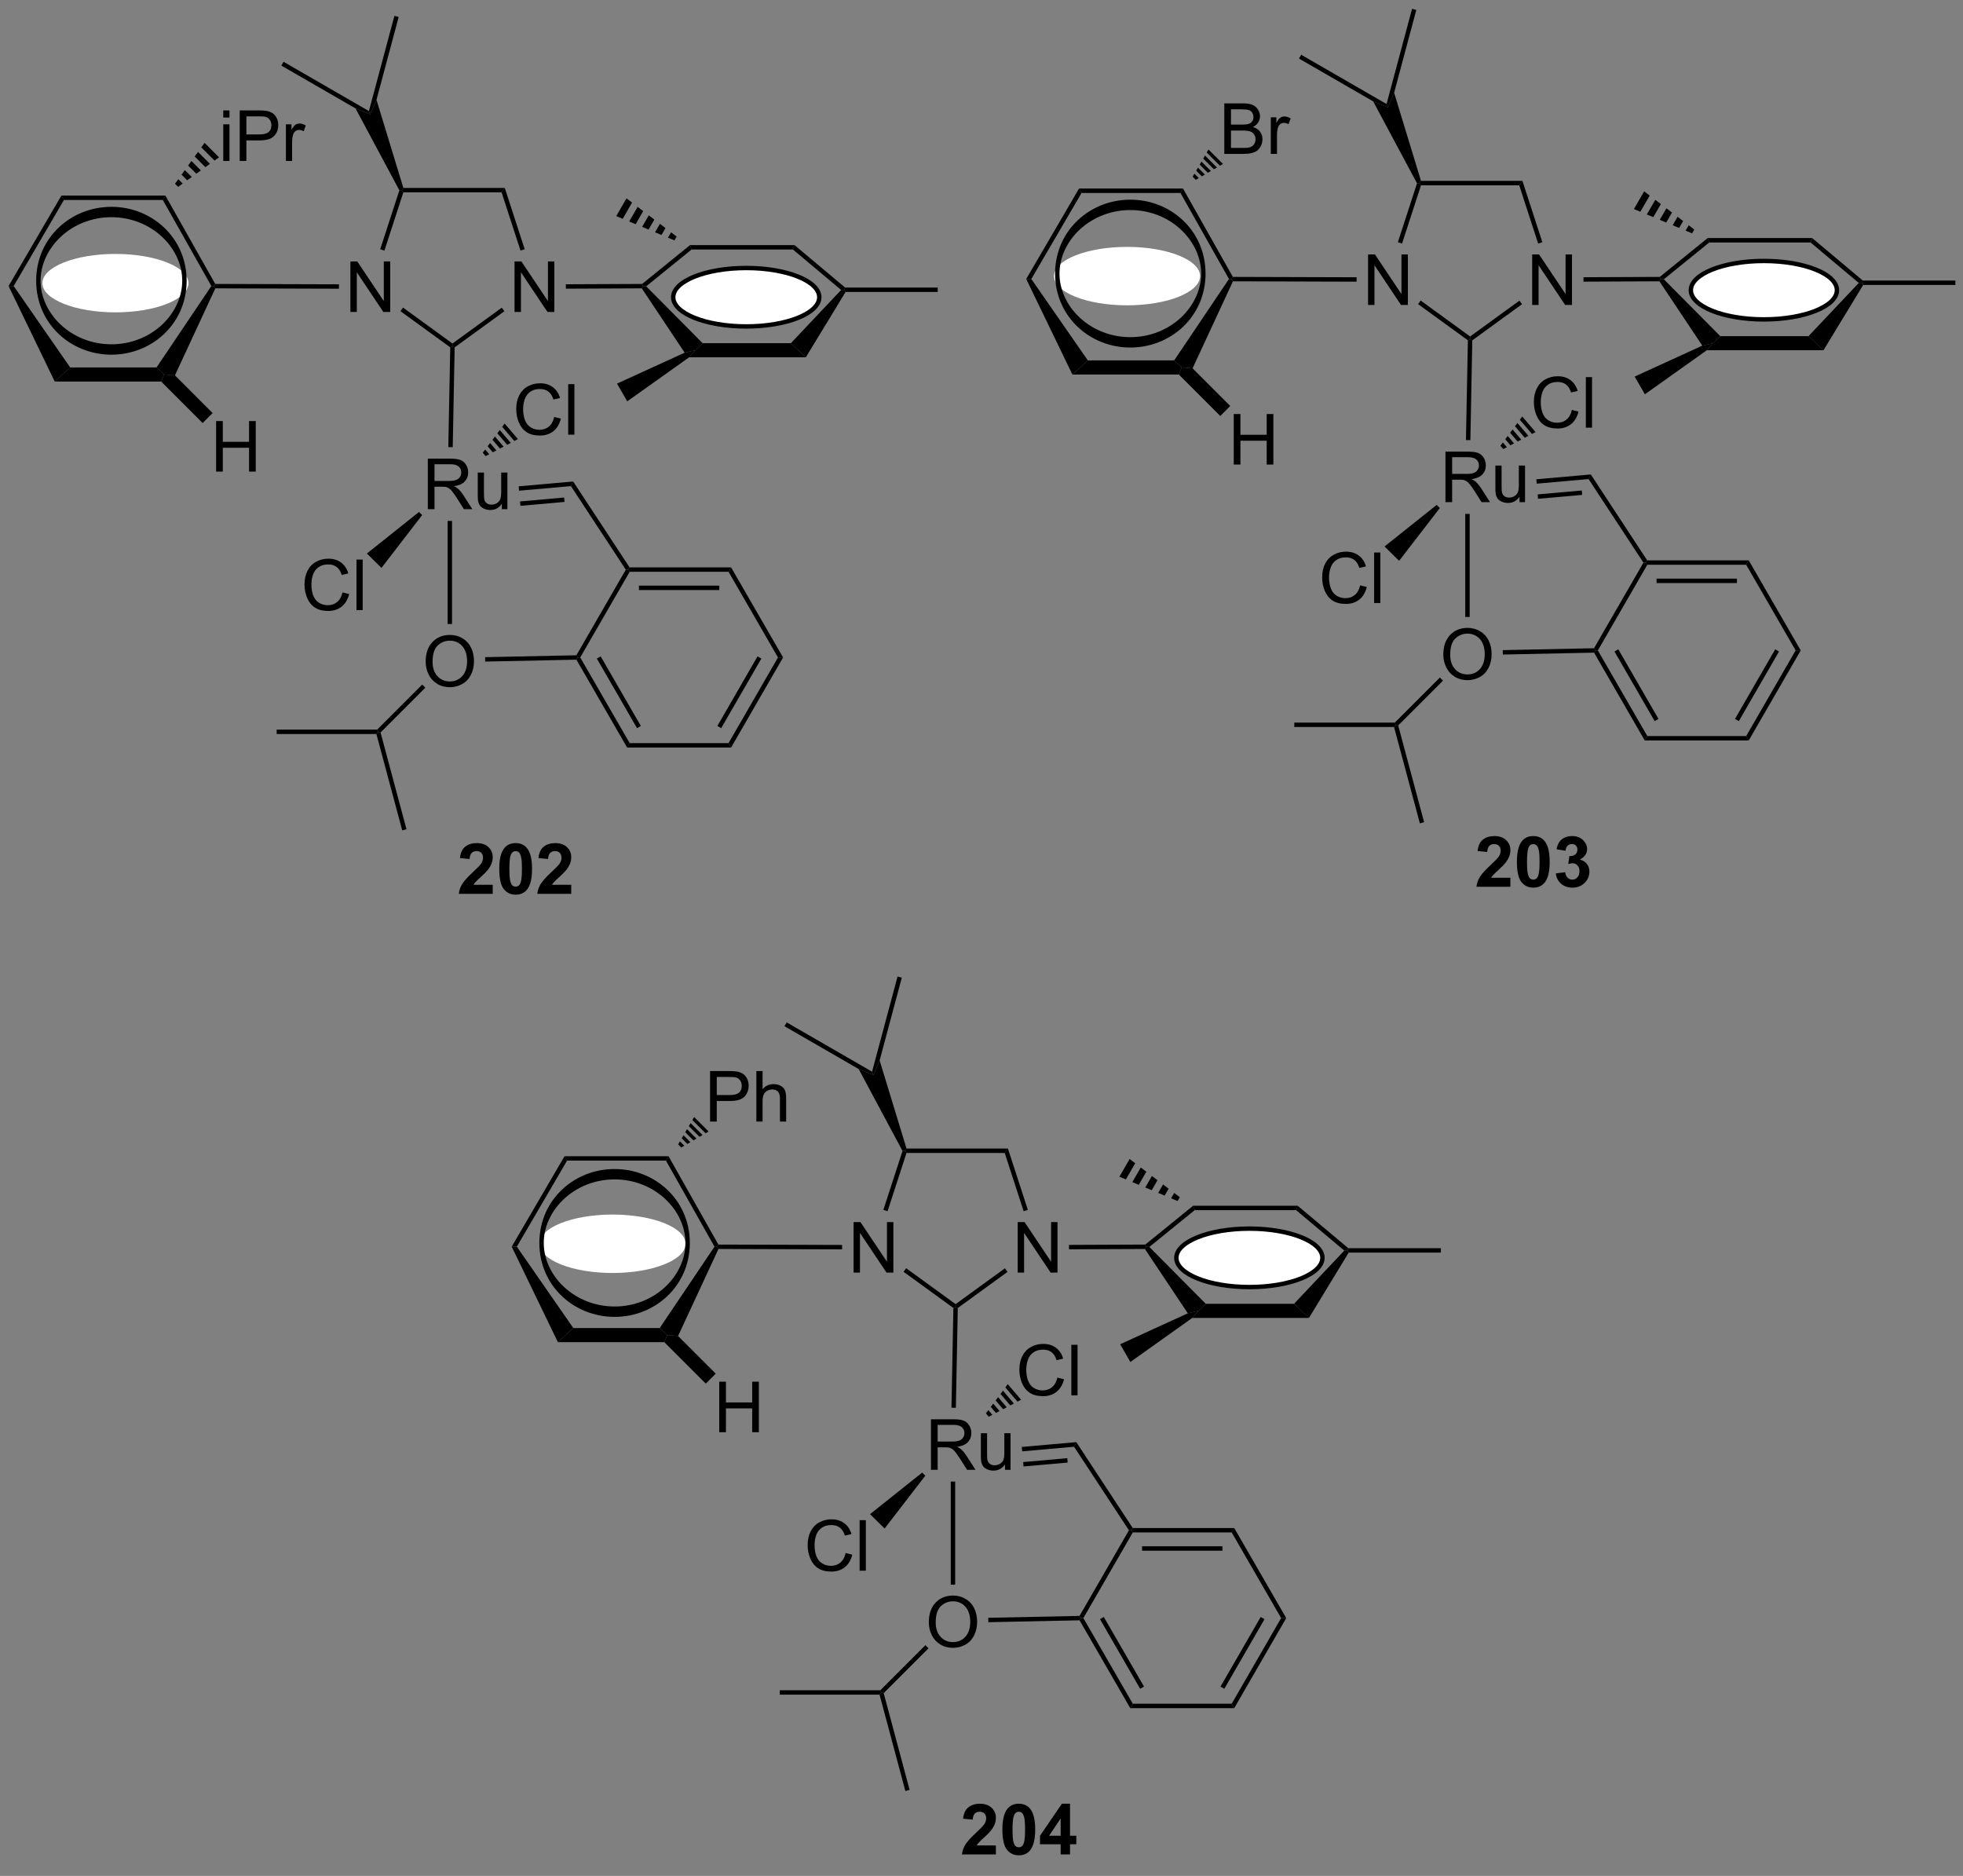<?xml version="1.0" encoding="UTF-8"?>
<!DOCTYPE svg PUBLIC '-//W3C//DTD SVG 1.0//EN'
          'http://www.w3.org/TR/2001/REC-SVG-20010904/DTD/svg10.dtd'>
<svg stroke-dasharray="none" shape-rendering="auto" xmlns="http://www.w3.org/2000/svg" font-family="'Dialog'" text-rendering="auto" width="90" fill-opacity="1" color-interpolation="auto" color-rendering="auto" preserveAspectRatio="xMidYMid meet" font-size="12px" viewBox="0 0 90 86" fill="black" xmlns:xlink="http://www.w3.org/1999/xlink" stroke="black" image-rendering="auto" stroke-miterlimit="10" stroke-linecap="square" stroke-linejoin="miter" font-style="normal" stroke-width="1" height="86" stroke-dashoffset="0" font-weight="normal" stroke-opacity="1"
><rect x="0" y="0" width="90" height="86" fill="#808080" stroke="none"/><!--Generated by the Batik Graphics2D SVG Generator--><defs id="genericDefs"
  /><g
  ><defs id="defs1"
    ><clipPath clipPathUnits="userSpaceOnUse" id="clipPath1"
      ><path d="M0.645 0.646 L229.675 0.646 L229.675 217.962 L0.645 217.962 L0.645 0.646 Z"
      /></clipPath
      ><clipPath clipPathUnits="userSpaceOnUse" id="clipPath2"
      ><path d="M0.645 0.646 L0.645 217.962 L229.675 217.962 L229.675 0.646 Z"
      /></clipPath
      ><clipPath clipPathUnits="userSpaceOnUse" id="clipPath3"
      ><path d="M-1.081 68.694 L-1.081 279.968 L221.581 279.968 L221.581 68.694 Z"
      /></clipPath
      ><clipPath clipPathUnits="userSpaceOnUse" id="clipPath4"
      ><path d="M-1.708 68.694 L-1.708 279.968 L220.898 279.968 L220.898 68.694 Z"
      /></clipPath
      ><clipPath clipPathUnits="userSpaceOnUse" id="clipPath5"
      ><path d="M-1.308 87.246 L-1.308 177.017 L221.353 177.017 L221.353 87.246 Z"
      /></clipPath
      ><clipPath clipPathUnits="userSpaceOnUse" id="clipPath6"
      ><path d="M-1.708 87.59 L-1.708 177.361 L105.789 177.361 L105.789 87.59 Z"
      /></clipPath
      ><clipPath clipPathUnits="userSpaceOnUse" id="clipPath7"
      ><path d="M-1.708 68.066 L-1.708 68.066 L-1.708 68.066 L-1.708 68.066 ZM-1.708 68.066 L-1.708 130.651 L164.283 130.651 L164.283 68.066 Z"
      /></clipPath
    ></defs
    ><g transform="scale(0.393,0.393) translate(-0.645,-0.646) matrix(1.029,0,0,1.029,1.757,-70.013)"
    ><path d="M54.783 168.974 L54.783 169.995 L50.937 169.995 Q50.999 169.417 51.312 168.899 Q51.624 168.38 52.546 167.526 Q53.288 166.833 53.455 166.589 Q53.682 166.248 53.682 165.917 Q53.682 165.55 53.484 165.352 Q53.288 165.154 52.939 165.154 Q52.596 165.154 52.393 165.362 Q52.189 165.568 52.158 166.05 L51.064 165.94 Q51.163 165.034 51.679 164.641 Q52.195 164.245 52.968 164.245 Q53.814 164.245 54.299 164.703 Q54.783 165.159 54.783 165.839 Q54.783 166.224 54.645 166.576 Q54.507 166.925 54.205 167.307 Q54.007 167.56 53.486 168.037 Q52.968 168.513 52.827 168.669 Q52.689 168.826 52.603 168.974 L54.783 168.974 ZM57.381 164.245 Q58.214 164.245 58.683 164.839 Q59.24 165.542 59.24 167.169 Q59.24 168.794 58.678 169.505 Q58.214 170.094 57.381 170.094 Q56.545 170.094 56.032 169.451 Q55.522 168.807 55.522 167.159 Q55.522 165.542 56.084 164.831 Q56.55 164.245 57.381 164.245 ZM57.381 165.154 Q57.183 165.154 57.027 165.281 Q56.87 165.409 56.785 165.737 Q56.67 166.162 56.67 167.169 Q56.67 168.177 56.772 168.555 Q56.873 168.932 57.027 169.057 Q57.183 169.182 57.381 169.182 Q57.581 169.182 57.738 169.055 Q57.894 168.927 57.98 168.599 Q58.092 168.177 58.092 167.169 Q58.092 166.162 57.99 165.787 Q57.889 165.409 57.735 165.281 Q57.581 165.154 57.381 165.154 ZM63.682 168.974 L63.682 169.995 L59.835 169.995 Q59.898 169.417 60.21 168.899 Q60.523 168.38 61.445 167.526 Q62.187 166.833 62.353 166.589 Q62.58 166.248 62.58 165.917 Q62.58 165.55 62.382 165.352 Q62.187 165.154 61.838 165.154 Q61.494 165.154 61.291 165.362 Q61.088 165.568 61.057 166.05 L59.963 165.94 Q60.062 165.034 60.577 164.641 Q61.093 164.245 61.867 164.245 Q62.713 164.245 63.197 164.703 Q63.682 165.159 63.682 165.839 Q63.682 166.224 63.544 166.576 Q63.406 166.925 63.103 167.307 Q62.906 167.56 62.385 168.037 Q61.867 168.513 61.726 168.669 Q61.588 168.826 61.502 168.974 L63.682 168.974 Z" stroke="none" clip-path="url(#clipPath3)"
    /></g
    ><g transform="scale(0.393,0.393) translate(-0.645,-0.646) matrix(1.029,0,0,1.029,1.757,-70.013)"
    ><path d="M47.423 126.389 L47.423 120.662 L49.962 120.662 Q50.727 120.662 51.126 120.816 Q51.524 120.97 51.761 121.361 Q52.001 121.751 52.001 122.225 Q52.001 122.834 51.605 123.254 Q51.212 123.67 50.386 123.782 Q50.688 123.928 50.844 124.069 Q51.175 124.374 51.472 124.829 L52.469 126.389 L51.516 126.389 L50.758 125.196 Q50.425 124.681 50.209 124.407 Q49.995 124.134 49.826 124.025 Q49.657 123.915 49.48 123.874 Q49.352 123.845 49.058 123.845 L48.18 123.845 L48.18 126.389 L47.423 126.389 ZM48.18 123.189 L49.808 123.189 Q50.329 123.189 50.62 123.082 Q50.915 122.975 51.066 122.738 Q51.219 122.501 51.219 122.225 Q51.219 121.819 50.923 121.558 Q50.628 121.295 49.993 121.295 L48.18 121.295 L48.18 123.189 ZM55.817 126.389 L55.817 125.78 Q55.333 126.483 54.499 126.483 Q54.132 126.483 53.815 126.342 Q53.497 126.202 53.341 125.988 Q53.187 125.775 53.124 125.467 Q53.083 125.259 53.083 124.811 L53.083 122.241 L53.786 122.241 L53.786 124.54 Q53.786 125.092 53.828 125.282 Q53.895 125.561 54.109 125.72 Q54.325 125.876 54.64 125.876 Q54.958 125.876 55.234 125.715 Q55.513 125.553 55.627 125.275 Q55.742 124.993 55.742 124.462 L55.742 122.241 L56.445 122.241 L56.445 126.389 L55.817 126.389 Z" stroke="none" clip-path="url(#clipPath3)"
    /></g
    ><g transform="scale(0.393,0.393) translate(-0.645,-0.646) matrix(1.029,0,0,1.029,1.757,-70.013)"
    ><path d="M37.748 135.821 L38.506 136.012 Q38.269 136.946 37.65 137.439 Q37.03 137.928 36.136 137.928 Q35.209 137.928 34.629 137.551 Q34.051 137.173 33.746 136.459 Q33.444 135.743 33.444 134.923 Q33.444 134.027 33.785 133.363 Q34.129 132.696 34.759 132.35 Q35.389 132.004 36.147 132.004 Q37.006 132.004 37.592 132.441 Q38.178 132.879 38.41 133.673 L37.663 133.847 Q37.465 133.222 37.084 132.939 Q36.707 132.652 36.131 132.652 Q35.472 132.652 35.027 132.97 Q34.584 133.285 34.405 133.819 Q34.225 134.353 34.225 134.918 Q34.225 135.65 34.439 136.194 Q34.652 136.738 35.1 137.009 Q35.551 137.277 36.074 137.277 Q36.709 137.277 37.15 136.91 Q37.592 136.543 37.748 135.821 ZM39.336 137.829 L39.336 132.103 L40.039 132.103 L40.039 137.829 L39.336 137.829 Z" stroke="none" clip-path="url(#clipPath3)"
    /></g
    ><g transform="scale(0.393,0.393) translate(-0.645,-0.646) matrix(1.029,0,0,1.029,1.757,-70.013)"
    ><path d="M46.425 126.707 L46.782 127.057 L42.168 133.044 L40.515 131.417 Z" stroke="none" clip-path="url(#clipPath3)"
    /></g
    ><g transform="scale(0.393,0.393) translate(-0.645,-0.646) matrix(1.029,0,0,1.029,1.757,-70.013)"
    ><path d="M61.752 115.936 L62.509 116.126 Q62.272 117.061 61.653 117.553 Q61.033 118.043 60.139 118.043 Q59.212 118.043 58.632 117.665 Q58.054 117.288 57.749 116.574 Q57.447 115.858 57.447 115.038 Q57.447 114.142 57.788 113.478 Q58.132 112.811 58.762 112.465 Q59.392 112.118 60.15 112.118 Q61.009 112.118 61.595 112.556 Q62.181 112.993 62.413 113.788 L61.666 113.962 Q61.468 113.337 61.087 113.053 Q60.71 112.767 60.134 112.767 Q59.475 112.767 59.03 113.085 Q58.587 113.4 58.408 113.933 Q58.228 114.467 58.228 115.032 Q58.228 115.764 58.442 116.308 Q58.655 116.853 59.103 117.124 Q59.554 117.392 60.077 117.392 Q60.712 117.392 61.153 117.025 Q61.595 116.657 61.752 115.936 ZM63.339 117.944 L63.339 112.217 L64.042 112.217 L64.042 117.944 L63.339 117.944 Z" stroke="none" clip-path="url(#clipPath3)"
    /></g
    ><g transform="scale(0.393,0.393) translate(-0.645,-0.646) matrix(1.029,0,0,1.029,1.757,-70.013)"
    ><path d="M56.131 116.682 L55.856 117.05 L57.231 118.661 L57.638 118.446 L56.131 116.682 ZM55.581 117.418 L55.305 117.786 L56.418 119.089 L56.825 118.875 L55.581 117.418 ZM55.03 118.154 L54.755 118.522 L55.605 119.517 L56.012 119.303 L55.03 118.154 ZM54.48 118.89 L54.205 119.258 L54.792 119.946 L55.199 119.732 L54.48 118.89 ZM53.929 119.626 L53.654 119.994 L53.979 120.374 L54.385 120.16 L53.929 119.626 Z" stroke="none" clip-path="url(#clipPath3)"
    /></g
    ><g transform="scale(0.393,0.393) translate(-0.645,-0.646) matrix(1.029,0,0,1.029,1.757,-70.013)"
    ><path d="M57.767 124.297 L57.723 123.799 L63.901 123.252 L63.647 123.776 ZM57.919 126.012 L62.922 125.568 L62.878 125.07 L57.875 125.513 Z" stroke="none" clip-path="url(#clipPath3)"
    /></g
    ><g transform="scale(0.393,0.393) translate(-0.645,-0.646) matrix(1.029,0,0,1.029,1.757,-70.013)"
    ><path d="M47.18 143.685 Q47.18 142.258 47.946 141.453 Q48.712 140.646 49.923 140.646 Q50.714 140.646 51.35 141.026 Q51.988 141.404 52.321 142.081 Q52.657 142.758 52.657 143.618 Q52.657 144.49 52.305 145.177 Q51.954 145.865 51.308 146.219 Q50.665 146.573 49.917 146.573 Q49.11 146.573 48.472 146.183 Q47.837 145.789 47.508 145.115 Q47.18 144.438 47.18 143.685 ZM47.962 143.696 Q47.962 144.732 48.516 145.328 Q49.074 145.922 49.915 145.922 Q50.769 145.922 51.321 145.321 Q51.876 144.719 51.876 143.615 Q51.876 142.914 51.639 142.394 Q51.402 141.873 50.946 141.586 Q50.493 141.297 49.925 141.297 Q49.12 141.297 48.54 141.852 Q47.962 142.404 47.962 143.696 Z" stroke="none" clip-path="url(#clipPath3)"
    /></g
    ><g transform="scale(0.393,0.393) translate(-0.645,-0.646) matrix(1.029,0,0,1.029,1.757,-70.013)"
    ><path d="M46.789 146.274 L47.143 146.627 L42.065 151.706 L41.786 151.631 L41.682 151.381 Z" stroke="none" clip-path="url(#clipPath3)"
    /></g
    ><g transform="scale(0.393,0.393) translate(-0.645,-0.646) matrix(1.029,0,0,1.029,1.757,-70.013)"
    ><path d="M53.928 143.667 L53.918 143.167 L64.266 142.953 L64.412 143.2 L64.27 143.453 Z" stroke="none" clip-path="url(#clipPath3)"
    /></g
    ><g transform="scale(0.393,0.393) translate(-0.645,-0.646) matrix(1.029,0,0,1.029,1.757,-70.013)"
    ><path d="M64.27 143.453 L64.412 143.2 L64.701 143.2 L70.307 152.909 L70.018 153.409 ZM66.586 143.325 L71.141 151.214 L71.574 150.964 L67.019 143.075 Z" stroke="none" clip-path="url(#clipPath3)"
    /></g
    ><g transform="scale(0.393,0.393) translate(-0.645,-0.646) matrix(1.029,0,0,1.029,1.757,-70.013)"
    ><path d="M70.018 153.409 L70.307 152.909 L81.518 152.909 L81.807 153.409 Z" stroke="none" clip-path="url(#clipPath3)"
    /></g
    ><g transform="scale(0.393,0.393) translate(-0.645,-0.646) matrix(1.029,0,0,1.029,1.757,-70.013)"
    ><path d="M81.807 153.409 L81.518 152.909 L87.124 143.2 L87.701 143.2 ZM80.684 151.214 L85.239 143.325 L84.805 143.075 L80.251 150.964 Z" stroke="none" clip-path="url(#clipPath3)"
    /></g
    ><g transform="scale(0.393,0.393) translate(-0.645,-0.646) matrix(1.029,0,0,1.029,1.757,-70.013)"
    ><path d="M87.701 143.2 L87.124 143.2 L81.518 133.49 L81.807 132.99 Z" stroke="none" clip-path="url(#clipPath3)"
    /></g
    ><g transform="scale(0.393,0.393) translate(-0.645,-0.646) matrix(1.029,0,0,1.029,1.757,-70.013)"
    ><path d="M81.807 132.99 L81.518 133.49 L70.307 133.49 L70.162 133.24 L70.297 132.99 ZM80.467 135.06 L71.357 135.06 L71.357 135.56 L80.467 135.56 Z" stroke="none" clip-path="url(#clipPath3)"
    /></g
    ><g transform="scale(0.393,0.393) translate(-0.645,-0.646) matrix(1.029,0,0,1.029,1.757,-70.013)"
    ><path d="M69.869 133.249 L70.162 133.241 L70.307 133.491 L64.701 143.2 L64.412 143.2 L64.266 142.953 Z" stroke="none" clip-path="url(#clipPath3)"
    /></g
    ><g transform="scale(0.393,0.393) translate(-0.645,-0.646) matrix(1.029,0,0,1.029,1.757,-70.013)"
    ><path d="M63.647 123.776 L63.901 123.252 L70.297 132.99 L70.162 133.24 L69.869 133.249 Z" stroke="none" clip-path="url(#clipPath3)"
    /></g
    ><g transform="scale(0.393,0.393) translate(-0.645,-0.646) matrix(1.029,0,0,1.029,1.757,-70.013)"
    ><path d="M49.667 127.722 L50.167 127.722 L50.167 139.41 L49.667 139.41 Z" stroke="none" clip-path="url(#clipPath3)"
    /></g
    ><g transform="scale(0.393,0.393) translate(-0.645,-0.646) matrix(1.029,0,0,1.029,1.757,-70.013)"
    ><path d="M41.682 151.381 L41.786 151.631 L41.594 151.881 L30.286 151.881 L30.286 151.381 Z" stroke="none" clip-path="url(#clipPath3)"
    /></g
    ><g transform="scale(0.393,0.393) translate(-0.645,-0.646) matrix(1.029,0,0,1.029,1.757,-70.013)"
    ><path d="M41.594 151.881 L41.786 151.631 L42.065 151.706 L45.004 162.674 L44.521 162.804 Z" stroke="none" clip-path="url(#clipPath3)"
    /></g
    ><g transform="scale(0.393,0.393) translate(-0.645,-0.646) matrix(1.029,0,0,1.029,1.757,-70.013)"
    ><path d="M38.648 104.034 L38.648 98.308 L39.427 98.308 L42.434 102.802 L42.434 98.308 L43.161 98.308 L43.161 104.034 L42.382 104.034 L39.374 99.534 L39.374 104.034 L38.648 104.034 Z" stroke="none" clip-path="url(#clipPath3)"
    /></g
    ><g transform="scale(0.393,0.393) translate(-0.645,-0.646) matrix(1.029,0,0,1.029,1.757,-70.013)"
    ><path d="M57.255 104.034 L57.255 98.308 L58.034 98.308 L61.042 102.802 L61.042 98.308 L61.768 98.308 L61.768 104.034 L60.99 104.034 L57.982 99.534 L57.982 104.034 L57.255 104.034 Z" stroke="none" clip-path="url(#clipPath3)"
    /></g
    ><g transform="scale(0.393,0.393) translate(-0.645,-0.646) matrix(1.029,0,0,1.029,1.757,-70.013)"
    ><path d="M56.149 89.972 L55.786 90.472 L44.649 90.472 L44.467 90.222 L44.651 89.972 Z" stroke="none" clip-path="url(#clipPath3)"
    /></g
    ><g transform="scale(0.393,0.393) translate(-0.645,-0.646) matrix(1.029,0,0,1.029,1.757,-70.013)"
    ><path d="M44.197 90.244 L44.467 90.222 L44.649 90.472 L42.503 97.077 L42.027 96.922 Z" stroke="none" clip-path="url(#clipPath3)"
    /></g
    ><g transform="scale(0.393,0.393) translate(-0.645,-0.646) matrix(1.029,0,0,1.029,1.757,-70.013)"
    ><path d="M44.317 103.941 L44.611 103.536 L50.217 107.61 L50.217 107.919 L49.965 108.044 Z" stroke="none" clip-path="url(#clipPath3)"
    /></g
    ><g transform="scale(0.393,0.393) translate(-0.645,-0.646) matrix(1.029,0,0,1.029,1.757,-70.013)"
    ><path d="M50.465 108.048 L50.217 107.919 L50.217 107.61 L55.808 103.547 L56.102 103.952 Z" stroke="none" clip-path="url(#clipPath3)"
    /></g
    ><g transform="scale(0.393,0.393) translate(-0.645,-0.646) matrix(1.029,0,0,1.029,1.757,-70.013)"
    ><path d="M58.407 96.922 L57.932 97.077 L55.786 90.472 L56.149 89.972 Z" stroke="none" clip-path="url(#clipPath3)"
    /></g
    ><g transform="scale(0.393,0.393) translate(-0.645,-0.646) matrix(1.029,0,0,1.029,1.757,-70.013)"
    ><path d="M63.072 101.394 L63.07 100.894 L71.722 100.856 L71.811 101.105 L71.679 101.356 Z" stroke="none" clip-path="url(#clipPath3)"
    /></g
    ><g transform="scale(0.393,0.393) translate(-0.645,-0.646) matrix(1.029,0,0,1.029,1.757,-70.013)"
    ><path d="M49.965 108.044 L50.217 107.919 L50.465 108.048 L50.247 119.362 L49.747 119.352 Z" stroke="none" clip-path="url(#clipPath3)"
    /></g
    ><g transform="scale(0.393,0.393) translate(-0.645,-0.646) matrix(1.029,0,0,1.029,1.757,-70.013)"
    ><path d="M77.051 109.172 L77.747 108.372 L78.579 107.572 L88.585 107.572 L90.279 109.172 Z" stroke="none" clip-path="url(#clipPath3)"
    /></g
    ><g transform="scale(0.393,0.393) translate(-0.645,-0.646) matrix(1.029,0,0,1.029,1.757,-70.013)"
    ><path d="M90.279 109.172 L88.585 107.572 L94.282 101.54 L94.645 101.518 L94.784 101.768 Z" stroke="none" clip-path="url(#clipPath3)"
    /></g
    ><g transform="scale(0.393,0.393) translate(-0.645,-0.646) matrix(1.029,0,0,1.029,1.757,-70.013)"
    ><path d="M94.736 101.268 L94.645 101.518 L94.282 101.54 L88.817 96.953 L88.999 96.453 Z" stroke="none" clip-path="url(#clipPath3)"
    /></g
    ><g transform="scale(0.393,0.393) translate(-0.645,-0.646) matrix(1.029,0,0,1.029,1.757,-70.013)"
    ><path d="M88.999 96.453 L88.817 96.953 L77.328 96.953 L77.151 96.453 Z" stroke="none" clip-path="url(#clipPath3)"
    /></g
    ><g fill="white" transform="scale(0.393,0.393) translate(-0.645,-0.646) matrix(1.029,0,0,1.029,1.757,-70.013)" stroke="white"
    ><path d="M83.525 99.05 C88.097 99.05 91.805 100.532 91.805 102.362 C91.805 104.191 88.097 105.674 83.525 105.674 C78.952 105.674 75.245 104.191 75.245 102.362 C75.245 100.532 78.952 99.05 83.525 99.05" stroke="none" clip-path="url(#clipPath3)"
    /></g
    ><g stroke-width="0.5" transform="scale(0.393,0.393) translate(-0.645,-0.646) matrix(1.029,0,0,1.029,1.757,-70.013)" stroke-linejoin="round" stroke-linecap="round"
    ><path fill="none" d="M83.525 99.05 C88.097 99.05 91.805 100.532 91.805 102.362 C91.805 104.191 88.097 105.674 83.525 105.674 C78.952 105.674 75.245 104.191 75.245 102.362 C75.245 100.532 78.952 99.05 83.525 99.05" clip-path="url(#clipPath3)"
    /></g
    ><g transform="scale(0.393,0.393) translate(-0.645,-0.646) matrix(1.029,0,0,1.029,1.757,-70.013)"
    ><path d="M75.382 95.919 L74.65 95.613 L75.001 95.005 L75.632 95.486 ZM73.917 95.307 L73.184 95.001 L73.738 94.042 L74.369 94.523 ZM72.452 94.694 L71.719 94.388 L72.475 93.079 L73.106 93.561 ZM70.987 94.082 L70.254 93.776 L71.212 92.117 L71.843 92.598 ZM69.521 93.469 L68.789 93.163 L69.949 91.154 L70.58 91.635 Z" stroke="none" clip-path="url(#clipPath3)"
    /></g
    ><g transform="scale(0.393,0.393) translate(-0.645,-0.646) matrix(1.029,0,0,1.029,1.757,-70.013)"
    ><path d="M71.679 101.356 L71.811 101.105 L72.182 101.126 L78.579 107.572 L77.747 108.372 L76.543 108.648 Z" stroke="none" clip-path="url(#clipPath3)"
    /></g
    ><g transform="scale(0.393,0.393) translate(-0.645,-0.646) matrix(1.029,0,0,1.029,1.757,-70.013)"
    ><path d="M72.182 101.126 L71.811 101.105 L71.722 100.856 L77.151 96.453 L77.328 96.953 Z" stroke="none" clip-path="url(#clipPath3)"
    /></g
    ><g transform="scale(0.393,0.393) translate(-0.645,-0.646) matrix(1.029,0,0,1.029,1.757,-70.013)"
    ><path d="M23.331 101.356 L23.173 101.105 L23.319 100.856 L37.349 100.898 L37.347 101.398 Z" stroke="none" clip-path="url(#clipPath3)"
    /></g
    ><g transform="scale(0.393,0.393) translate(-0.645,-0.646) matrix(1.029,0,0,1.029,1.757,-70.013)"
    ><path d="M44.651 89.972 L44.467 90.222 L44.197 90.244 L39.23 80.961 L40.901 81.637 L41.603 79.982 Z" stroke="none" clip-path="url(#clipPath3)"
    /></g
    ><g transform="scale(0.393,0.393) translate(-0.645,-0.646) matrix(1.029,0,0,1.029,1.757,-70.013)"
    ><path d="M23.319 100.856 L23.173 101.105 L22.88 101.094 L17.377 91.339 L17.669 90.839 Z" stroke="none" clip-path="url(#clipPath3)"
    /></g
    ><g transform="scale(0.393,0.393) translate(-0.645,-0.646) matrix(1.029,0,0,1.029,1.757,-70.013)"
    ><path d="M17.669 90.839 L17.377 91.339 L6.167 91.339 L5.88 90.839 Z" stroke="none" clip-path="url(#clipPath3)"
    /></g
    ><g transform="scale(0.393,0.393) translate(-0.645,-0.646) matrix(1.029,0,0,1.029,1.757,-70.013)"
    ><path d="M5.88 90.839 L6.167 91.339 L0.47 101.094 L-0.108 101.093 Z" stroke="none" clip-path="url(#clipPath3)"
    /></g
    ><g transform="scale(0.393,0.393) translate(-0.645,-0.646) matrix(1.029,0,0,1.029,1.757,-70.013)"
    ><path d="M-0.108 101.093 L0.47 101.094 L6.876 110.322 L5.126 111.921 Z" stroke="none" clip-path="url(#clipPath3)"
    /></g
    ><g transform="scale(0.393,0.393) translate(-0.645,-0.646) matrix(1.029,0,0,1.029,1.757,-70.013)"
    ><path d="M5.126 111.921 L6.876 110.322 L16.668 110.322 L17.523 111.121 L17.192 111.921 Z" stroke="none" clip-path="url(#clipPath3)"
    /></g
    ><g transform="scale(0.393,0.393) translate(-0.645,-0.646) matrix(1.029,0,0,1.029,1.757,-70.013)"
    ><path d="M18.753 111.219 L17.523 111.121 L16.668 110.322 L22.88 101.094 L23.173 101.105 L23.331 101.356 Z" stroke="none" clip-path="url(#clipPath3)"
    /></g
    ><g transform="scale(0.393,0.393) translate(-0.645,-0.646) matrix(1.029,0,0,1.029,1.757,-70.013)"
    ><path d="M76.543 108.648 L77.747 108.372 L77.051 109.172 L70.033 114.165 L68.873 112.156 Z" stroke="none" clip-path="url(#clipPath3)"
    /></g
    ><g transform="scale(0.393,0.393) translate(-0.645,-0.646) matrix(1.029,0,0,1.029,1.757,-70.013)"
    ><path d="M94.784 101.768 L94.645 101.518 L94.736 101.268 L105.234 101.268 L105.234 101.768 Z" stroke="none" clip-path="url(#clipPath3)"
    /></g
    ><g fill="white" transform="scale(0.393,0.393) translate(-0.645,-0.646) matrix(1.029,0,0,1.029,2.459,-70.013)" stroke="white"
    ><path d="M11.322 97.454 C15.895 97.454 19.602 98.937 19.602 100.766 C19.602 102.595 15.895 104.078 11.322 104.078 C6.75 104.078 3.042 102.595 3.042 100.766 C3.042 98.937 6.75 97.454 11.322 97.454" stroke="none" clip-path="url(#clipPath4)"
    /></g
    ><g stroke-width="0.5" transform="scale(0.393,0.393) translate(-0.645,-0.646) matrix(1.029,0,0,2.421,1.991,-210.558)" stroke-linejoin="round" stroke-linecap="round"
    ><path fill="none" d="M11.322 97.454 C15.895 97.454 19.602 98.937 19.602 100.766 C19.602 102.595 15.895 104.078 11.322 104.078 C6.75 104.078 3.042 102.595 3.042 100.766 C3.042 98.937 6.75 97.454 11.322 97.454" clip-path="url(#clipPath5)"
    /></g
    ><g transform="scale(0.393,0.393) translate(-0.645,-0.646) matrix(1.029,0,0,1.029,1.757,-70.013)"
    ><path d="M23.421 122.128 L23.421 116.402 L24.178 116.402 L24.178 118.753 L27.155 118.753 L27.155 116.402 L27.913 116.402 L27.913 122.128 L27.155 122.128 L27.155 119.428 L24.178 119.428 L24.178 122.128 L23.421 122.128 Z" stroke="none" clip-path="url(#clipPath3)"
    /></g
    ><g transform="scale(0.393,0.393) translate(-0.645,-0.646) matrix(1.029,0,0,1.029,1.757,-70.013)"
    ><path d="M17.192 111.921 L17.523 111.121 L18.753 111.219 L23.024 115.491 L21.892 116.622 Z" stroke="none" clip-path="url(#clipPath3)"
    /></g
    ><g transform="scale(0.393,0.393) translate(-0.645,-0.646) matrix(1.029,0,0,1.029,1.757,-70.013)"
    ><path d="M24.232 81.992 L24.232 81.184 L24.935 81.184 L24.935 81.992 L24.232 81.992 ZM24.232 86.911 L24.232 82.762 L24.935 82.762 L24.935 86.911 L24.232 86.911 ZM26.096 86.911 L26.096 81.184 L28.257 81.184 Q28.827 81.184 29.127 81.239 Q29.549 81.309 29.832 81.507 Q30.119 81.703 30.293 82.059 Q30.468 82.413 30.468 82.841 Q30.468 83.57 30.002 84.078 Q29.538 84.583 28.322 84.583 L26.853 84.583 L26.853 86.911 L26.096 86.911 ZM26.853 83.906 L28.335 83.906 Q29.07 83.906 29.377 83.632 Q29.687 83.359 29.687 82.864 Q29.687 82.504 29.504 82.249 Q29.322 81.992 29.025 81.911 Q28.835 81.859 28.32 81.859 L26.853 81.859 L26.853 83.906 ZM31.335 86.911 L31.335 82.762 L31.968 82.762 L31.968 83.39 Q32.21 82.95 32.413 82.809 Q32.619 82.669 32.866 82.669 Q33.221 82.669 33.588 82.895 L33.346 83.546 Q33.088 83.395 32.83 83.395 Q32.601 83.395 32.416 83.533 Q32.234 83.671 32.155 83.919 Q32.038 84.294 32.038 84.739 L32.038 86.911 L31.335 86.911 Z" stroke="none" clip-path="url(#clipPath3)"
    /></g
    ><g transform="scale(0.393,0.393) translate(-0.645,-0.646) matrix(1.029,0,0,1.029,1.757,-70.013)"
    ><path d="M40.744 81.258 L40.901 81.637 L39.23 80.961 L30.817 76.103 L31.067 75.671 Z" stroke="none" clip-path="url(#clipPath3)"
    /></g
    ><g transform="scale(0.393,0.393) translate(-0.645,-0.646) matrix(1.029,0,0,1.029,1.757,-70.013)"
    ><path d="M41.603 79.982 L40.901 81.637 L40.744 81.258 L43.636 70.464 L44.119 70.594 Z" stroke="none" clip-path="url(#clipPath3)"
    /></g
    ><g transform="scale(0.393,0.393) translate(-0.645,-0.646) matrix(1.029,0,0,1.029,1.757,-70.013)"
    ><path d="M18.761 89.498 L19.133 88.982 L19.63 89.479 L19.114 89.851 ZM19.505 88.467 L19.878 87.951 L20.66 88.734 L20.145 89.106 ZM20.25 87.436 L20.622 86.921 L21.691 87.989 L21.176 88.362 ZM20.995 86.405 L21.367 85.89 L22.722 87.245 L22.206 87.617 ZM21.74 85.375 L22.112 84.859 L23.753 86.5 L23.237 86.872 Z" stroke="none" clip-path="url(#clipPath3)"
    /></g
    ><g transform="scale(0.393,0.393) translate(-0.645,-0.646) matrix(1.029,0,0,1.029,1.757,-70.013)"
    ><path d="M170.157 168.176 L170.157 169.197 L166.311 169.197 Q166.373 168.619 166.686 168.101 Q166.998 167.583 167.92 166.728 Q168.662 166.036 168.829 165.791 Q169.056 165.45 169.056 165.119 Q169.056 164.752 168.858 164.554 Q168.662 164.356 168.314 164.356 Q167.97 164.356 167.767 164.564 Q167.564 164.77 167.532 165.252 L166.439 165.142 Q166.537 164.236 167.053 163.843 Q167.569 163.447 168.342 163.447 Q169.189 163.447 169.673 163.905 Q170.157 164.361 170.157 165.041 Q170.157 165.426 170.019 165.778 Q169.881 166.127 169.579 166.51 Q169.381 166.762 168.86 167.239 Q168.342 167.715 168.202 167.872 Q168.064 168.028 167.978 168.176 L170.157 168.176 ZM172.755 163.447 Q173.588 163.447 174.057 164.041 Q174.614 164.744 174.614 166.372 Q174.614 167.997 174.052 168.708 Q173.588 169.296 172.755 169.296 Q171.919 169.296 171.406 168.653 Q170.896 168.01 170.896 166.361 Q170.896 164.744 171.458 164.033 Q171.924 163.447 172.755 163.447 ZM172.755 164.356 Q172.557 164.356 172.401 164.484 Q172.244 164.611 172.159 164.939 Q172.044 165.364 172.044 166.372 Q172.044 167.379 172.146 167.757 Q172.247 168.135 172.401 168.26 Q172.557 168.385 172.755 168.385 Q172.955 168.385 173.112 168.257 Q173.268 168.129 173.354 167.801 Q173.466 167.379 173.466 166.372 Q173.466 165.364 173.364 164.989 Q173.263 164.611 173.109 164.484 Q172.955 164.356 172.755 164.356 ZM175.311 167.676 L176.373 167.549 Q176.423 167.955 176.644 168.171 Q176.868 168.385 177.186 168.385 Q177.524 168.385 177.756 168.127 Q177.991 167.869 177.991 167.431 Q177.991 167.017 177.767 166.775 Q177.545 166.533 177.225 166.533 Q177.014 166.533 176.72 166.614 L176.842 165.72 Q177.287 165.731 177.522 165.528 Q177.756 165.322 177.756 164.981 Q177.756 164.692 177.584 164.52 Q177.412 164.348 177.126 164.348 Q176.845 164.348 176.644 164.543 Q176.446 164.739 176.405 165.114 L175.392 164.942 Q175.498 164.424 175.709 164.114 Q175.923 163.801 176.303 163.624 Q176.686 163.447 177.157 163.447 Q177.967 163.447 178.454 163.963 Q178.858 164.385 178.858 164.916 Q178.858 165.668 178.032 166.119 Q178.524 166.223 178.819 166.59 Q179.116 166.958 179.116 167.478 Q179.116 168.231 178.564 168.765 Q178.014 169.296 177.194 169.296 Q176.415 169.296 175.902 168.848 Q175.392 168.4 175.311 167.676 Z" stroke="none" clip-path="url(#clipPath3)"
    /></g
    ><g transform="scale(0.393,0.393) translate(-0.645,-0.646) matrix(1.029,0,0,1.029,1.757,-70.013)"
    ><path d="M162.797 125.591 L162.797 119.865 L165.336 119.865 Q166.101 119.865 166.5 120.018 Q166.898 120.172 167.135 120.563 Q167.375 120.953 167.375 121.427 Q167.375 122.037 166.979 122.456 Q166.586 122.873 165.76 122.984 Q166.062 123.13 166.219 123.271 Q166.549 123.576 166.846 124.031 L167.844 125.591 L166.891 125.591 L166.133 124.398 Q165.799 123.883 165.583 123.609 Q165.37 123.336 165.201 123.227 Q165.031 123.117 164.854 123.076 Q164.726 123.047 164.432 123.047 L163.555 123.047 L163.555 125.591 L162.797 125.591 ZM163.555 122.391 L165.182 122.391 Q165.703 122.391 165.995 122.284 Q166.289 122.177 166.44 121.94 Q166.594 121.703 166.594 121.427 Q166.594 121.021 166.297 120.76 Q166.002 120.498 165.367 120.498 L163.555 120.498 L163.555 122.391 ZM171.191 125.591 L171.191 124.982 Q170.707 125.685 169.874 125.685 Q169.506 125.685 169.189 125.544 Q168.871 125.404 168.715 125.19 Q168.561 124.977 168.499 124.669 Q168.457 124.461 168.457 124.013 L168.457 121.443 L169.16 121.443 L169.16 123.742 Q169.16 124.294 169.202 124.484 Q169.269 124.763 169.483 124.922 Q169.699 125.078 170.014 125.078 Q170.332 125.078 170.608 124.917 Q170.887 124.755 171.001 124.477 Q171.116 124.195 171.116 123.664 L171.116 121.443 L171.819 121.443 L171.819 125.591 L171.191 125.591 Z" stroke="none" clip-path="url(#clipPath3)"
    /></g
    ><g transform="scale(0.393,0.393) translate(-0.645,-0.646) matrix(1.029,0,0,1.029,1.757,-70.013)"
    ><path d="M153.123 135.024 L153.88 135.214 Q153.643 136.149 153.024 136.641 Q152.404 137.13 151.511 137.13 Q150.584 137.13 150.003 136.753 Q149.425 136.375 149.12 135.662 Q148.818 134.946 148.818 134.125 Q148.818 133.229 149.159 132.565 Q149.503 131.899 150.133 131.552 Q150.763 131.206 151.521 131.206 Q152.38 131.206 152.966 131.643 Q153.552 132.081 153.784 132.875 L153.037 133.05 Q152.839 132.425 152.459 132.141 Q152.081 131.854 151.505 131.854 Q150.847 131.854 150.401 132.172 Q149.959 132.487 149.779 133.021 Q149.599 133.555 149.599 134.12 Q149.599 134.852 149.813 135.396 Q150.026 135.94 150.474 136.211 Q150.925 136.479 151.448 136.479 Q152.084 136.479 152.524 136.112 Q152.966 135.745 153.123 135.024 ZM154.71 137.031 L154.71 131.305 L155.413 131.305 L155.413 137.031 L154.71 137.031 Z" stroke="none" clip-path="url(#clipPath3)"
    /></g
    ><g transform="scale(0.393,0.393) translate(-0.645,-0.646) matrix(1.029,0,0,1.029,1.757,-70.013)"
    ><path d="M161.8 125.909 L162.156 126.26 L157.542 132.246 L155.889 130.619 Z" stroke="none" clip-path="url(#clipPath3)"
    /></g
    ><g transform="scale(0.393,0.393) translate(-0.645,-0.646) matrix(1.029,0,0,1.029,1.757,-70.013)"
    ><path d="M177.126 115.138 L177.883 115.328 Q177.647 116.263 177.027 116.755 Q176.407 117.245 175.514 117.245 Q174.587 117.245 174.006 116.868 Q173.428 116.49 173.123 115.776 Q172.821 115.06 172.821 114.24 Q172.821 113.344 173.162 112.68 Q173.506 112.013 174.136 111.667 Q174.766 111.321 175.524 111.321 Q176.383 111.321 176.97 111.758 Q177.555 112.196 177.787 112.99 L177.04 113.164 Q176.842 112.539 176.462 112.255 Q176.084 111.969 175.508 111.969 Q174.85 111.969 174.404 112.287 Q173.962 112.602 173.782 113.136 Q173.602 113.669 173.602 114.235 Q173.602 114.966 173.816 115.511 Q174.029 116.055 174.477 116.326 Q174.928 116.594 175.451 116.594 Q176.087 116.594 176.527 116.227 Q176.97 115.86 177.126 115.138 ZM178.713 117.146 L178.713 111.419 L179.416 111.419 L179.416 117.146 L178.713 117.146 Z" stroke="none" clip-path="url(#clipPath3)"
    /></g
    ><g transform="scale(0.393,0.393) translate(-0.645,-0.646) matrix(1.029,0,0,1.029,1.757,-70.013)"
    ><path d="M171.505 115.884 L171.23 116.252 L172.605 117.863 L173.012 117.649 L171.505 115.884 ZM170.955 116.62 L170.68 116.988 L171.792 118.291 L172.199 118.077 L170.955 116.62 ZM170.404 117.356 L170.129 117.724 L170.979 118.72 L171.386 118.505 L170.404 117.356 ZM169.854 118.092 L169.579 118.46 L170.166 119.148 L170.573 118.934 L169.854 118.092 ZM169.304 118.828 L169.028 119.196 L169.353 119.576 L169.76 119.362 L169.304 118.828 Z" stroke="none" clip-path="url(#clipPath3)"
    /></g
    ><g transform="scale(0.393,0.393) translate(-0.645,-0.646) matrix(1.029,0,0,1.029,1.757,-70.013)"
    ><path d="M173.141 123.499 L173.097 123.001 L179.275 122.454 L179.021 122.978 ZM173.293 125.214 L178.297 124.77 L178.252 124.272 L173.249 124.716 Z" stroke="none" clip-path="url(#clipPath3)"
    /></g
    ><g transform="scale(0.393,0.393) translate(-0.645,-0.646) matrix(1.029,0,0,1.029,1.757,-70.013)"
    ><path d="M162.555 142.887 Q162.555 141.46 163.32 140.656 Q164.086 139.848 165.297 139.848 Q166.089 139.848 166.724 140.229 Q167.362 140.606 167.695 141.283 Q168.031 141.96 168.031 142.82 Q168.031 143.692 167.68 144.38 Q167.328 145.067 166.682 145.421 Q166.039 145.775 165.292 145.775 Q164.484 145.775 163.846 145.385 Q163.211 144.992 162.883 144.317 Q162.555 143.64 162.555 142.887 ZM163.336 142.898 Q163.336 143.934 163.891 144.531 Q164.448 145.124 165.289 145.124 Q166.143 145.124 166.695 144.523 Q167.25 143.921 167.25 142.817 Q167.25 142.117 167.013 141.596 Q166.776 141.075 166.32 140.788 Q165.867 140.499 165.299 140.499 Q164.495 140.499 163.914 141.054 Q163.336 141.606 163.336 142.898 Z" stroke="none" clip-path="url(#clipPath3)"
    /></g
    ><g transform="scale(0.393,0.393) translate(-0.645,-0.646) matrix(1.029,0,0,1.029,1.757,-70.013)"
    ><path d="M162.164 145.476 L162.517 145.829 L157.439 150.908 L157.16 150.833 L157.056 150.583 Z" stroke="none" clip-path="url(#clipPath3)"
    /></g
    ><g transform="scale(0.393,0.393) translate(-0.645,-0.646) matrix(1.029,0,0,1.029,1.757,-70.013)"
    ><path d="M169.302 142.869 L169.292 142.369 L179.64 142.155 L179.786 142.402 L179.644 142.655 Z" stroke="none" clip-path="url(#clipPath3)"
    /></g
    ><g transform="scale(0.393,0.393) translate(-0.645,-0.646) matrix(1.029,0,0,1.029,1.757,-70.013)"
    ><path d="M179.644 142.655 L179.786 142.402 L180.075 142.402 L185.681 152.111 L185.392 152.611 ZM181.96 142.527 L186.515 150.416 L186.948 150.166 L182.393 142.277 Z" stroke="none" clip-path="url(#clipPath3)"
    /></g
    ><g transform="scale(0.393,0.393) translate(-0.645,-0.646) matrix(1.029,0,0,1.029,1.757,-70.013)"
    ><path d="M185.392 152.611 L185.681 152.111 L196.892 152.111 L197.181 152.611 Z" stroke="none" clip-path="url(#clipPath3)"
    /></g
    ><g transform="scale(0.393,0.393) translate(-0.645,-0.646) matrix(1.029,0,0,1.029,1.757,-70.013)"
    ><path d="M197.181 152.611 L196.892 152.111 L202.498 142.402 L203.075 142.402 ZM196.058 150.416 L200.613 142.527 L200.18 142.277 L195.625 150.166 Z" stroke="none" clip-path="url(#clipPath3)"
    /></g
    ><g transform="scale(0.393,0.393) translate(-0.645,-0.646) matrix(1.029,0,0,1.029,1.757,-70.013)"
    ><path d="M203.075 142.402 L202.498 142.402 L196.892 132.693 L197.181 132.193 Z" stroke="none" clip-path="url(#clipPath3)"
    /></g
    ><g transform="scale(0.393,0.393) translate(-0.645,-0.646) matrix(1.029,0,0,1.029,1.757,-70.013)"
    ><path d="M197.181 132.193 L196.892 132.693 L185.681 132.693 L185.536 132.443 L185.671 132.193 ZM195.841 134.263 L186.732 134.263 L186.732 134.763 L195.841 134.763 Z" stroke="none" clip-path="url(#clipPath3)"
    /></g
    ><g transform="scale(0.393,0.393) translate(-0.645,-0.646) matrix(1.029,0,0,1.029,1.757,-70.013)"
    ><path d="M185.243 132.451 L185.536 132.443 L185.681 132.693 L180.075 142.403 L179.786 142.403 L179.64 142.155 Z" stroke="none" clip-path="url(#clipPath3)"
    /></g
    ><g transform="scale(0.393,0.393) translate(-0.645,-0.646) matrix(1.029,0,0,1.029,1.757,-70.013)"
    ><path d="M179.021 122.978 L179.275 122.454 L185.671 132.193 L185.536 132.443 L185.243 132.451 Z" stroke="none" clip-path="url(#clipPath3)"
    /></g
    ><g transform="scale(0.393,0.393) translate(-0.645,-0.646) matrix(1.029,0,0,1.029,1.757,-70.013)"
    ><path d="M165.042 126.924 L165.542 126.924 L165.542 138.612 L165.042 138.612 Z" stroke="none" clip-path="url(#clipPath3)"
    /></g
    ><g transform="scale(0.393,0.393) translate(-0.645,-0.646) matrix(1.029,0,0,1.029,1.757,-70.013)"
    ><path d="M157.056 150.583 L157.16 150.833 L156.968 151.083 L145.66 151.083 L145.66 150.583 Z" stroke="none" clip-path="url(#clipPath3)"
    /></g
    ><g transform="scale(0.393,0.393) translate(-0.645,-0.646) matrix(1.029,0,0,1.029,1.757,-70.013)"
    ><path d="M156.968 151.083 L157.16 150.833 L157.439 150.908 L160.378 161.877 L159.895 162.006 Z" stroke="none" clip-path="url(#clipPath3)"
    /></g
    ><g transform="scale(0.393,0.393) translate(-0.645,-0.646) matrix(1.029,0,0,1.029,1.757,-70.013)"
    ><path d="M154.022 103.236 L154.022 97.51 L154.801 97.51 L157.809 102.004 L157.809 97.51 L158.535 97.51 L158.535 103.236 L157.756 103.236 L154.749 98.736 L154.749 103.236 L154.022 103.236 Z" stroke="none" clip-path="url(#clipPath3)"
    /></g
    ><g transform="scale(0.393,0.393) translate(-0.645,-0.646) matrix(1.029,0,0,1.029,1.757,-70.013)"
    ><path d="M172.63 103.236 L172.63 97.51 L173.408 97.51 L176.416 102.004 L176.416 97.51 L177.143 97.51 L177.143 103.236 L176.364 103.236 L173.356 98.736 L173.356 103.236 L172.63 103.236 Z" stroke="none" clip-path="url(#clipPath3)"
    /></g
    ><g transform="scale(0.393,0.393) translate(-0.645,-0.646) matrix(1.029,0,0,1.029,1.757,-70.013)"
    ><path d="M171.523 89.174 L171.16 89.674 L160.023 89.674 L159.841 89.424 L160.025 89.174 Z" stroke="none" clip-path="url(#clipPath3)"
    /></g
    ><g transform="scale(0.393,0.393) translate(-0.645,-0.646) matrix(1.029,0,0,1.029,1.757,-70.013)"
    ><path d="M159.571 89.447 L159.841 89.424 L160.023 89.674 L157.877 96.279 L157.401 96.125 Z" stroke="none" clip-path="url(#clipPath3)"
    /></g
    ><g transform="scale(0.393,0.393) translate(-0.645,-0.646) matrix(1.029,0,0,1.029,1.757,-70.013)"
    ><path d="M159.691 103.143 L159.985 102.738 L165.591 106.812 L165.591 107.121 L165.339 107.246 Z" stroke="none" clip-path="url(#clipPath3)"
    /></g
    ><g transform="scale(0.393,0.393) translate(-0.645,-0.646) matrix(1.029,0,0,1.029,1.757,-70.013)"
    ><path d="M165.839 107.25 L165.591 107.121 L165.591 106.812 L171.183 102.75 L171.476 103.154 Z" stroke="none" clip-path="url(#clipPath3)"
    /></g
    ><g transform="scale(0.393,0.393) translate(-0.645,-0.646) matrix(1.029,0,0,1.029,1.757,-70.013)"
    ><path d="M173.781 96.125 L173.306 96.279 L171.16 89.674 L171.523 89.174 Z" stroke="none" clip-path="url(#clipPath3)"
    /></g
    ><g transform="scale(0.393,0.393) translate(-0.645,-0.646) matrix(1.029,0,0,1.029,1.757,-70.013)"
    ><path d="M178.446 100.596 L178.444 100.096 L187.096 100.058 L187.185 100.307 L187.053 100.558 Z" stroke="none" clip-path="url(#clipPath3)"
    /></g
    ><g transform="scale(0.393,0.393) translate(-0.645,-0.646) matrix(1.029,0,0,1.029,1.757,-70.013)"
    ><path d="M165.339 107.246 L165.591 107.121 L165.839 107.25 L165.621 118.564 L165.121 118.554 Z" stroke="none" clip-path="url(#clipPath3)"
    /></g
    ><g transform="scale(0.393,0.393) translate(-0.645,-0.646) matrix(1.029,0,0,1.029,1.757,-70.013)"
    ><path d="M192.426 108.374 L193.121 107.574 L193.953 106.774 L203.959 106.774 L205.654 108.374 Z" stroke="none" clip-path="url(#clipPath3)"
    /></g
    ><g transform="scale(0.393,0.393) translate(-0.645,-0.646) matrix(1.029,0,0,1.029,1.757,-70.013)"
    ><path d="M205.654 108.374 L203.959 106.774 L209.656 100.742 L210.019 100.72 L210.158 100.97 Z" stroke="none" clip-path="url(#clipPath3)"
    /></g
    ><g transform="scale(0.393,0.393) translate(-0.645,-0.646) matrix(1.029,0,0,1.029,1.757,-70.013)"
    ><path d="M210.11 100.47 L210.019 100.72 L209.656 100.742 L204.191 96.155 L204.374 95.655 Z" stroke="none" clip-path="url(#clipPath3)"
    /></g
    ><g transform="scale(0.393,0.393) translate(-0.645,-0.646) matrix(1.029,0,0,1.029,1.757,-70.013)"
    ><path d="M204.374 95.655 L204.191 96.155 L192.702 96.155 L192.525 95.655 Z" stroke="none" clip-path="url(#clipPath3)"
    /></g
    ><g fill="white" transform="scale(0.393,0.393) translate(-0.645,-0.646) matrix(1.029,0,0,1.029,1.757,-70.013)" stroke="white"
    ><path d="M198.899 98.252 C203.472 98.252 207.179 99.735 207.179 101.564 C207.179 103.393 203.472 104.876 198.899 104.876 C194.326 104.876 190.619 103.393 190.619 101.564 C190.619 99.735 194.326 98.252 198.899 98.252" stroke="none" clip-path="url(#clipPath3)"
    /></g
    ><g stroke-width="0.5" transform="scale(0.393,0.393) translate(-0.645,-0.646) matrix(1.029,0,0,1.029,1.757,-70.013)" stroke-linejoin="round" stroke-linecap="round"
    ><path fill="none" d="M198.899 98.252 C203.472 98.252 207.179 99.735 207.179 101.564 C207.179 103.393 203.472 104.876 198.899 104.876 C194.326 104.876 190.619 103.393 190.619 101.564 C190.619 99.735 194.326 98.252 198.899 98.252" clip-path="url(#clipPath3)"
    /></g
    ><g transform="scale(0.393,0.393) translate(-0.645,-0.646) matrix(1.029,0,0,1.029,1.757,-70.013)"
    ><path d="M190.756 95.121 L190.024 94.815 L190.375 94.207 L191.006 94.688 ZM189.291 94.509 L188.559 94.203 L189.112 93.244 L189.743 93.726 ZM187.826 93.897 L187.093 93.59 L187.849 92.282 L188.48 92.763 ZM186.361 93.284 L185.628 92.978 L186.586 91.319 L187.217 91.8 ZM184.895 92.672 L184.163 92.365 L185.323 90.356 L185.954 90.838 Z" stroke="none" clip-path="url(#clipPath3)"
    /></g
    ><g transform="scale(0.393,0.393) translate(-0.645,-0.646) matrix(1.029,0,0,1.029,1.757,-70.013)"
    ><path d="M187.053 100.558 L187.185 100.307 L187.556 100.328 L193.953 106.774 L193.121 107.574 L191.917 107.851 Z" stroke="none" clip-path="url(#clipPath3)"
    /></g
    ><g transform="scale(0.393,0.393) translate(-0.645,-0.646) matrix(1.029,0,0,1.029,1.757,-70.013)"
    ><path d="M187.556 100.328 L187.185 100.307 L187.096 100.058 L192.525 95.655 L192.702 96.155 Z" stroke="none" clip-path="url(#clipPath3)"
    /></g
    ><g transform="scale(0.393,0.393) translate(-0.645,-0.646) matrix(1.029,0,0,1.029,1.757,-70.013)"
    ><path d="M138.706 100.558 L138.547 100.307 L138.693 100.058 L152.723 100.1 L152.721 100.6 Z" stroke="none" clip-path="url(#clipPath3)"
    /></g
    ><g transform="scale(0.393,0.393) translate(-0.645,-0.646) matrix(1.029,0,0,1.029,1.757,-70.013)"
    ><path d="M160.025 89.174 L159.841 89.424 L159.571 89.447 L154.604 80.163 L156.275 80.839 L156.977 79.184 Z" stroke="none" clip-path="url(#clipPath3)"
    /></g
    ><g transform="scale(0.393,0.393) translate(-0.645,-0.646) matrix(1.029,0,0,1.029,1.757,-70.013)"
    ><path d="M138.693 100.058 L138.547 100.307 L138.254 100.296 L132.751 90.541 L133.043 90.041 Z" stroke="none" clip-path="url(#clipPath3)"
    /></g
    ><g transform="scale(0.393,0.393) translate(-0.645,-0.646) matrix(1.029,0,0,1.029,1.757,-70.013)"
    ><path d="M133.043 90.041 L132.751 90.541 L121.541 90.541 L121.254 90.041 Z" stroke="none" clip-path="url(#clipPath3)"
    /></g
    ><g transform="scale(0.393,0.393) translate(-0.645,-0.646) matrix(1.029,0,0,1.029,1.757,-70.013)"
    ><path d="M121.254 90.041 L121.541 90.541 L115.844 100.296 L115.266 100.295 Z" stroke="none" clip-path="url(#clipPath3)"
    /></g
    ><g transform="scale(0.393,0.393) translate(-0.645,-0.646) matrix(1.029,0,0,1.029,1.757,-70.013)"
    ><path d="M115.266 100.295 L115.844 100.296 L122.25 109.524 L120.5 111.124 Z" stroke="none" clip-path="url(#clipPath3)"
    /></g
    ><g transform="scale(0.393,0.393) translate(-0.645,-0.646) matrix(1.029,0,0,1.029,1.757,-70.013)"
    ><path d="M120.5 111.124 L122.25 109.524 L132.042 109.524 L132.897 110.324 L132.566 111.124 Z" stroke="none" clip-path="url(#clipPath3)"
    /></g
    ><g transform="scale(0.393,0.393) translate(-0.645,-0.646) matrix(1.029,0,0,1.029,1.757,-70.013)"
    ><path d="M134.127 110.422 L132.897 110.324 L132.042 109.524 L138.254 100.296 L138.547 100.307 L138.706 100.558 Z" stroke="none" clip-path="url(#clipPath3)"
    /></g
    ><g transform="scale(0.393,0.393) translate(-0.645,-0.646) matrix(1.029,0,0,1.029,1.757,-70.013)"
    ><path d="M191.917 107.851 L193.121 107.574 L192.426 108.374 L185.407 113.367 L184.247 111.358 Z" stroke="none" clip-path="url(#clipPath3)"
    /></g
    ><g transform="scale(0.393,0.393) translate(-0.645,-0.646) matrix(1.029,0,0,1.029,1.757,-70.013)"
    ><path d="M210.158 100.97 L210.019 100.72 L210.11 100.47 L220.609 100.47 L220.609 100.97 Z" stroke="none" clip-path="url(#clipPath3)"
    /></g
    ><g fill="white" transform="scale(0.393,0.393) translate(-0.645,-0.646) matrix(1.029,0,0,1.029,1.757,-70.013)" stroke="white"
    ><path d="M126.697 96.656 C131.269 96.656 134.977 98.139 134.977 99.968 C134.977 101.797 131.269 103.28 126.697 103.28 C122.124 103.28 118.417 101.797 118.417 99.968 C118.417 98.139 122.124 96.656 126.697 96.656" stroke="none" clip-path="url(#clipPath3)"
    /></g
    ><g transform="scale(0.393,0.393) translate(-0.645,-0.646) matrix(1.029,0,0,1.029,1.757,-70.013)"
    ><path d="M138.795 121.33 L138.795 115.604 L139.552 115.604 L139.552 117.955 L142.529 117.955 L142.529 115.604 L143.287 115.604 L143.287 121.33 L142.529 121.33 L142.529 118.63 L139.552 118.63 L139.552 121.33 L138.795 121.33 Z" stroke="none" clip-path="url(#clipPath3)"
    /></g
    ><g transform="scale(0.393,0.393) translate(-0.645,-0.646) matrix(1.029,0,0,1.029,1.757,-70.013)"
    ><path d="M132.566 111.124 L132.897 110.324 L134.127 110.422 L138.398 114.693 L137.266 115.824 Z" stroke="none" clip-path="url(#clipPath3)"
    /></g
    ><g transform="scale(0.393,0.393) translate(-0.645,-0.646) matrix(1.029,0,0,1.029,1.757,-70.013)"
    ><path d="M137.724 86.113 L137.724 80.386 L139.872 80.386 Q140.528 80.386 140.924 80.561 Q141.323 80.733 141.547 81.095 Q141.77 81.457 141.77 81.85 Q141.77 82.217 141.57 82.543 Q141.372 82.866 140.971 83.066 Q141.489 83.217 141.768 83.584 Q142.049 83.951 142.049 84.451 Q142.049 84.855 141.877 85.201 Q141.708 85.545 141.458 85.733 Q141.208 85.92 140.83 86.017 Q140.455 86.113 139.909 86.113 L137.724 86.113 ZM138.481 82.793 L139.721 82.793 Q140.224 82.793 140.442 82.725 Q140.731 82.639 140.877 82.441 Q141.026 82.241 141.026 81.941 Q141.026 81.655 140.888 81.439 Q140.752 81.222 140.497 81.142 Q140.244 81.061 139.627 81.061 L138.481 81.061 L138.481 82.793 ZM138.481 85.436 L139.909 85.436 Q140.276 85.436 140.424 85.41 Q140.685 85.363 140.859 85.254 Q141.036 85.144 141.148 84.936 Q141.263 84.725 141.263 84.451 Q141.263 84.131 141.099 83.897 Q140.935 83.66 140.643 83.564 Q140.354 83.467 139.807 83.467 L138.481 83.467 L138.481 85.436 ZM142.994 86.113 L142.994 81.965 L143.627 81.965 L143.627 82.592 Q143.869 82.152 144.073 82.011 Q144.278 81.871 144.526 81.871 Q144.88 81.871 145.247 82.097 L145.005 82.748 Q144.747 82.597 144.489 82.597 Q144.26 82.597 144.075 82.735 Q143.893 82.873 143.815 83.121 Q143.698 83.496 143.698 83.941 L143.698 86.113 L142.994 86.113 Z" stroke="none" clip-path="url(#clipPath3)"
    /></g
    ><g transform="scale(0.393,0.393) translate(-0.645,-0.646) matrix(1.029,0,0,1.029,1.757,-70.013)"
    ><path d="M156.118 80.46 L156.275 80.839 L154.604 80.163 L146.191 75.306 L146.441 74.873 Z" stroke="none" clip-path="url(#clipPath3)"
    /></g
    ><g transform="scale(0.393,0.393) translate(-0.645,-0.646) matrix(1.029,0,0,1.029,1.757,-70.013)"
    ><path d="M156.977 79.184 L156.275 80.839 L156.118 80.46 L159.01 69.666 L159.493 69.796 Z" stroke="none" clip-path="url(#clipPath3)"
    /></g
    ><g transform="scale(0.393,0.393) translate(-0.645,-0.646) matrix(1.029,0,0,1.029,1.757,-70.013)"
    ><path d="M134.135 88.7 L134.334 88.357 L134.831 88.854 L134.488 89.053 ZM134.534 88.014 L134.734 87.671 L135.517 88.454 L135.174 88.654 ZM134.934 87.329 L135.134 86.986 L136.202 88.054 L135.859 88.254 ZM135.334 86.643 L135.533 86.3 L136.888 87.655 L136.545 87.855 ZM135.733 85.957 L135.933 85.615 L137.573 87.255 L137.231 87.455 Z" stroke="none" clip-path="url(#clipPath3)"
    /></g
    ><g transform="scale(0.393,0.393) translate(-0.645,-0.646) matrix(1.029,0,0,1.029,1.757,-70.013)"
    ><path d="M111.827 277.875 L111.827 278.896 L107.98 278.896 Q108.043 278.318 108.355 277.8 Q108.668 277.282 109.59 276.428 Q110.332 275.735 110.499 275.49 Q110.725 275.149 110.725 274.818 Q110.725 274.451 110.527 274.253 Q110.332 274.055 109.983 274.055 Q109.639 274.055 109.436 274.264 Q109.233 274.469 109.202 274.951 L108.108 274.842 Q108.207 273.935 108.723 273.542 Q109.238 273.146 110.012 273.146 Q110.858 273.146 111.342 273.605 Q111.827 274.06 111.827 274.74 Q111.827 275.125 111.689 275.477 Q111.551 275.826 111.249 276.209 Q111.051 276.462 110.53 276.938 Q110.012 277.415 109.871 277.571 Q109.733 277.727 109.647 277.875 L111.827 277.875 ZM114.424 273.146 Q115.258 273.146 115.727 273.74 Q116.284 274.443 116.284 276.071 Q116.284 277.696 115.721 278.407 Q115.258 278.995 114.424 278.995 Q113.588 278.995 113.076 278.352 Q112.565 277.709 112.565 276.06 Q112.565 274.443 113.128 273.732 Q113.594 273.146 114.424 273.146 ZM114.424 274.055 Q114.227 274.055 114.07 274.183 Q113.914 274.31 113.828 274.639 Q113.713 275.063 113.713 276.071 Q113.713 277.079 113.815 277.456 Q113.917 277.834 114.07 277.959 Q114.227 278.084 114.424 278.084 Q114.625 278.084 114.781 277.956 Q114.938 277.829 115.023 277.5 Q115.135 277.079 115.135 276.071 Q115.135 275.063 115.034 274.688 Q114.932 274.31 114.779 274.183 Q114.625 274.055 114.424 274.055 ZM119.171 278.896 L119.171 277.743 L116.827 277.743 L116.827 276.782 L119.311 273.146 L120.233 273.146 L120.233 276.779 L120.944 276.779 L120.944 277.743 L120.233 277.743 L120.233 278.896 L119.171 278.896 ZM119.171 276.779 L119.171 274.821 L117.855 276.779 L119.171 276.779 Z" stroke="none" clip-path="url(#clipPath3)"
    /></g
    ><g transform="scale(0.393,0.393) translate(-0.645,-0.646) matrix(1.029,0,0,1.029,1.757,-70.013)"
    ><path d="M104.466 235.291 L104.466 229.564 L107.005 229.564 Q107.771 229.564 108.169 229.718 Q108.568 229.871 108.805 230.262 Q109.044 230.653 109.044 231.126 Q109.044 231.736 108.648 232.155 Q108.255 232.572 107.43 232.684 Q107.732 232.83 107.888 232.97 Q108.219 233.275 108.516 233.731 L109.513 235.291 L108.56 235.291 L107.802 234.098 Q107.469 233.582 107.253 233.309 Q107.039 233.035 106.87 232.926 Q106.701 232.816 106.523 232.775 Q106.396 232.746 106.102 232.746 L105.224 232.746 L105.224 235.291 L104.466 235.291 ZM105.224 232.09 L106.852 232.09 Q107.373 232.09 107.664 231.983 Q107.958 231.876 108.109 231.639 Q108.263 231.403 108.263 231.126 Q108.263 230.72 107.966 230.46 Q107.672 230.197 107.037 230.197 L105.224 230.197 L105.224 232.09 ZM112.861 235.291 L112.861 234.681 Q112.376 235.384 111.543 235.384 Q111.176 235.384 110.858 235.244 Q110.54 235.103 110.384 234.889 Q110.231 234.676 110.168 234.369 Q110.126 234.16 110.126 233.712 L110.126 231.142 L110.829 231.142 L110.829 233.441 Q110.829 233.994 110.871 234.184 Q110.939 234.462 111.152 234.621 Q111.369 234.778 111.684 234.778 Q112.001 234.778 112.277 234.616 Q112.556 234.455 112.671 234.176 Q112.785 233.895 112.785 233.363 L112.785 231.142 L113.488 231.142 L113.488 235.291 L112.861 235.291 Z" stroke="none" clip-path="url(#clipPath3)"
    /></g
    ><g transform="scale(0.393,0.393) translate(-0.645,-0.646) matrix(1.029,0,0,1.029,1.757,-70.013)"
    ><path d="M94.792 244.723 L95.55 244.913 Q95.313 245.848 94.693 246.34 Q94.073 246.83 93.18 246.83 Q92.253 246.83 91.672 246.452 Q91.094 246.075 90.79 245.361 Q90.487 244.645 90.487 243.825 Q90.487 242.929 90.829 242.265 Q91.172 241.598 91.802 241.252 Q92.433 240.905 93.191 240.905 Q94.05 240.905 94.636 241.343 Q95.222 241.78 95.454 242.575 L94.706 242.749 Q94.508 242.124 94.128 241.84 Q93.751 241.554 93.175 241.554 Q92.516 241.554 92.071 241.871 Q91.628 242.186 91.448 242.72 Q91.269 243.254 91.269 243.819 Q91.269 244.551 91.482 245.095 Q91.696 245.64 92.144 245.911 Q92.594 246.179 93.118 246.179 Q93.753 246.179 94.193 245.811 Q94.636 245.444 94.792 244.723 ZM96.379 246.731 L96.379 241.004 L97.082 241.004 L97.082 246.731 L96.379 246.731 Z" stroke="none" clip-path="url(#clipPath3)"
    /></g
    ><g transform="scale(0.393,0.393) translate(-0.645,-0.646) matrix(1.029,0,0,1.029,1.757,-70.013)"
    ><path d="M103.469 235.608 L103.826 235.959 L99.212 241.946 L97.558 240.319 Z" stroke="none" clip-path="url(#clipPath3)"
    /></g
    ><g transform="scale(0.393,0.393) translate(-0.645,-0.646) matrix(1.029,0,0,1.029,1.757,-70.013)"
    ><path d="M118.795 224.838 L119.553 225.028 Q119.316 225.963 118.696 226.455 Q118.076 226.944 117.183 226.944 Q116.256 226.944 115.675 226.567 Q115.097 226.189 114.793 225.476 Q114.49 224.76 114.49 223.939 Q114.49 223.043 114.832 222.379 Q115.175 221.713 115.805 221.366 Q116.436 221.02 117.194 221.02 Q118.053 221.02 118.639 221.457 Q119.225 221.895 119.457 222.689 L118.709 222.864 Q118.511 222.239 118.131 221.955 Q117.754 221.668 117.178 221.668 Q116.519 221.668 116.074 221.986 Q115.631 222.301 115.451 222.835 Q115.272 223.369 115.272 223.934 Q115.272 224.666 115.485 225.21 Q115.699 225.754 116.147 226.025 Q116.597 226.293 117.121 226.293 Q117.756 226.293 118.196 225.926 Q118.639 225.559 118.795 224.838 ZM120.382 226.845 L120.382 221.119 L121.085 221.119 L121.085 226.845 L120.382 226.845 Z" stroke="none" clip-path="url(#clipPath3)"
    /></g
    ><g transform="scale(0.393,0.393) translate(-0.645,-0.646) matrix(1.029,0,0,1.029,1.757,-70.013)"
    ><path d="M113.175 225.584 L112.899 225.952 L114.275 227.562 L114.681 227.348 L113.175 225.584 ZM112.624 226.32 L112.349 226.688 L113.462 227.99 L113.868 227.776 L112.624 226.32 ZM112.074 227.056 L111.799 227.424 L112.649 228.419 L113.055 228.205 L112.074 227.056 ZM111.523 227.792 L111.248 228.16 L111.836 228.847 L112.242 228.633 L111.523 227.792 ZM110.973 228.528 L110.698 228.895 L111.022 229.276 L111.429 229.061 L110.973 228.528 Z" stroke="none" clip-path="url(#clipPath3)"
    /></g
    ><g transform="scale(0.393,0.393) translate(-0.645,-0.646) matrix(1.029,0,0,1.029,1.757,-70.013)"
    ><path d="M114.81 233.199 L114.766 232.701 L120.944 232.153 L120.691 232.678 ZM114.962 234.913 L119.966 234.47 L119.922 233.972 L114.918 234.415 Z" stroke="none" clip-path="url(#clipPath3)"
    /></g
    ><g transform="scale(0.393,0.393) translate(-0.645,-0.646) matrix(1.029,0,0,1.029,1.757,-70.013)"
    ><path d="M104.224 252.587 Q104.224 251.16 104.99 250.355 Q105.755 249.548 106.966 249.548 Q107.758 249.548 108.393 249.928 Q109.031 250.305 109.365 250.982 Q109.701 251.66 109.701 252.519 Q109.701 253.391 109.349 254.079 Q108.998 254.766 108.352 255.12 Q107.708 255.475 106.961 255.475 Q106.154 255.475 105.516 255.084 Q104.88 254.691 104.552 254.016 Q104.224 253.339 104.224 252.587 ZM105.005 252.597 Q105.005 253.633 105.56 254.23 Q106.117 254.824 106.958 254.824 Q107.813 254.824 108.365 254.222 Q108.919 253.62 108.919 252.516 Q108.919 251.816 108.682 251.295 Q108.445 250.774 107.99 250.488 Q107.537 250.199 106.969 250.199 Q106.164 250.199 105.583 250.753 Q105.005 251.305 105.005 252.597 Z" stroke="none" clip-path="url(#clipPath3)"
    /></g
    ><g transform="scale(0.393,0.393) translate(-0.645,-0.646) matrix(1.029,0,0,1.029,1.757,-70.013)"
    ><path d="M103.833 255.175 L104.187 255.529 L99.108 260.607 L98.829 260.533 L98.726 260.283 Z" stroke="none" clip-path="url(#clipPath3)"
    /></g
    ><g transform="scale(0.393,0.393) translate(-0.645,-0.646) matrix(1.029,0,0,1.029,1.757,-70.013)"
    ><path d="M110.972 252.568 L110.961 252.068 L121.31 251.854 L121.456 252.101 L121.313 252.354 Z" stroke="none" clip-path="url(#clipPath3)"
    /></g
    ><g transform="scale(0.393,0.393) translate(-0.645,-0.646) matrix(1.029,0,0,1.029,1.757,-70.013)"
    ><path d="M121.313 252.354 L121.456 252.101 L121.745 252.101 L127.35 261.81 L127.061 262.31 ZM123.63 252.226 L128.184 260.115 L128.618 259.865 L124.063 251.976 Z" stroke="none" clip-path="url(#clipPath3)"
    /></g
    ><g transform="scale(0.393,0.393) translate(-0.645,-0.646) matrix(1.029,0,0,1.029,1.757,-70.013)"
    ><path d="M127.061 262.31 L127.35 261.81 L138.561 261.81 L138.85 262.31 Z" stroke="none" clip-path="url(#clipPath3)"
    /></g
    ><g transform="scale(0.393,0.393) translate(-0.645,-0.646) matrix(1.029,0,0,1.029,1.757,-70.013)"
    ><path d="M138.85 262.31 L138.561 261.81 L144.167 252.101 L144.744 252.101 ZM137.727 260.115 L142.282 252.226 L141.849 251.976 L137.294 259.865 Z" stroke="none" clip-path="url(#clipPath3)"
    /></g
    ><g transform="scale(0.393,0.393) translate(-0.645,-0.646) matrix(1.029,0,0,1.029,1.757,-70.013)"
    ><path d="M144.744 252.101 L144.167 252.101 L138.561 242.392 L138.85 241.892 Z" stroke="none" clip-path="url(#clipPath3)"
    /></g
    ><g transform="scale(0.393,0.393) translate(-0.645,-0.646) matrix(1.029,0,0,1.029,1.757,-70.013)"
    ><path d="M138.85 241.892 L138.561 242.392 L127.35 242.392 L127.206 242.142 L127.341 241.892 ZM137.511 243.962 L128.401 243.962 L128.401 244.462 L137.511 244.462 Z" stroke="none" clip-path="url(#clipPath3)"
    /></g
    ><g transform="scale(0.393,0.393) translate(-0.645,-0.646) matrix(1.029,0,0,1.029,1.757,-70.013)"
    ><path d="M126.912 242.15 L127.206 242.142 L127.35 242.392 L121.745 252.102 L121.456 252.102 L121.31 251.855 Z" stroke="none" clip-path="url(#clipPath3)"
    /></g
    ><g transform="scale(0.393,0.393) translate(-0.645,-0.646) matrix(1.029,0,0,1.029,1.757,-70.013)"
    ><path d="M120.691 232.678 L120.944 232.153 L127.341 241.892 L127.206 242.142 L126.912 242.15 Z" stroke="none" clip-path="url(#clipPath3)"
    /></g
    ><g transform="scale(0.393,0.393) translate(-0.645,-0.646) matrix(1.029,0,0,1.029,1.757,-70.013)"
    ><path d="M106.711 236.624 L107.211 236.624 L107.211 248.311 L106.711 248.311 Z" stroke="none" clip-path="url(#clipPath3)"
    /></g
    ><g transform="scale(0.393,0.393) translate(-0.645,-0.646) matrix(1.029,0,0,1.029,1.757,-70.013)"
    ><path d="M98.726 260.283 L98.829 260.533 L98.638 260.783 L87.329 260.783 L87.329 260.283 Z" stroke="none" clip-path="url(#clipPath3)"
    /></g
    ><g transform="scale(0.393,0.393) translate(-0.645,-0.646) matrix(1.029,0,0,1.029,1.757,-70.013)"
    ><path d="M98.638 260.783 L98.829 260.533 L99.108 260.607 L102.047 271.576 L101.564 271.705 Z" stroke="none" clip-path="url(#clipPath3)"
    /></g
    ><g transform="scale(0.393,0.393) translate(-0.645,-0.646) matrix(1.029,0,0,1.029,1.757,-70.013)"
    ><path d="M95.692 212.935 L95.692 207.209 L96.47 207.209 L99.478 211.704 L99.478 207.209 L100.205 207.209 L100.205 212.935 L99.426 212.935 L96.418 208.435 L96.418 212.935 L95.692 212.935 Z" stroke="none" clip-path="url(#clipPath3)"
    /></g
    ><g transform="scale(0.393,0.393) translate(-0.645,-0.646) matrix(1.029,0,0,1.029,1.757,-70.013)"
    ><path d="M114.299 212.935 L114.299 207.209 L115.078 207.209 L118.085 211.704 L118.085 207.209 L118.812 207.209 L118.812 212.935 L118.033 212.935 L115.025 208.435 L115.025 212.935 L114.299 212.935 Z" stroke="none" clip-path="url(#clipPath3)"
    /></g
    ><g transform="scale(0.393,0.393) translate(-0.645,-0.646) matrix(1.029,0,0,1.029,1.757,-70.013)"
    ><path d="M113.192 198.873 L112.829 199.373 L101.692 199.373 L101.511 199.123 L101.695 198.873 Z" stroke="none" clip-path="url(#clipPath3)"
    /></g
    ><g transform="scale(0.393,0.393) translate(-0.645,-0.646) matrix(1.029,0,0,1.029,1.757,-70.013)"
    ><path d="M101.241 199.146 L101.511 199.123 L101.692 199.373 L99.546 205.978 L99.071 205.824 Z" stroke="none" clip-path="url(#clipPath3)"
    /></g
    ><g transform="scale(0.393,0.393) translate(-0.645,-0.646) matrix(1.029,0,0,1.029,1.757,-70.013)"
    ><path d="M101.36 212.842 L101.654 212.438 L107.261 216.511 L107.261 216.82 L107.008 216.946 Z" stroke="none" clip-path="url(#clipPath3)"
    /></g
    ><g transform="scale(0.393,0.393) translate(-0.645,-0.646) matrix(1.029,0,0,1.029,1.757,-70.013)"
    ><path d="M107.508 216.949 L107.261 216.82 L107.261 216.511 L112.852 212.449 L113.146 212.853 Z" stroke="none" clip-path="url(#clipPath3)"
    /></g
    ><g transform="scale(0.393,0.393) translate(-0.645,-0.646) matrix(1.029,0,0,1.029,1.757,-70.013)"
    ><path d="M115.451 205.824 L114.975 205.978 L112.829 199.373 L113.192 198.873 Z" stroke="none" clip-path="url(#clipPath3)"
    /></g
    ><g transform="scale(0.393,0.393) translate(-0.645,-0.646) matrix(1.029,0,0,1.029,1.757,-70.013)"
    ><path d="M120.116 210.295 L120.114 209.795 L128.765 209.757 L128.854 210.006 L128.722 210.257 Z" stroke="none" clip-path="url(#clipPath3)"
    /></g
    ><g transform="scale(0.393,0.393) translate(-0.645,-0.646) matrix(1.029,0,0,1.029,1.757,-70.013)"
    ><path d="M107.008 216.946 L107.261 216.82 L107.508 216.949 L107.291 228.263 L106.791 228.253 Z" stroke="none" clip-path="url(#clipPath3)"
    /></g
    ><g transform="scale(0.393,0.393) translate(-0.645,-0.646) matrix(1.029,0,0,1.029,1.757,-70.013)"
    ><path d="M134.095 218.073 L134.79 217.273 L135.623 216.473 L145.628 216.473 L147.323 218.073 Z" stroke="none" clip-path="url(#clipPath3)"
    /></g
    ><g transform="scale(0.393,0.393) translate(-0.645,-0.646) matrix(1.029,0,0,1.029,1.757,-70.013)"
    ><path d="M147.323 218.073 L145.628 216.473 L151.326 210.441 L151.688 210.419 L151.827 210.669 Z" stroke="none" clip-path="url(#clipPath3)"
    /></g
    ><g transform="scale(0.393,0.393) translate(-0.645,-0.646) matrix(1.029,0,0,1.029,1.757,-70.013)"
    ><path d="M151.779 210.169 L151.688 210.419 L151.326 210.441 L145.861 205.854 L146.043 205.354 Z" stroke="none" clip-path="url(#clipPath3)"
    /></g
    ><g transform="scale(0.393,0.393) translate(-0.645,-0.646) matrix(1.029,0,0,1.029,1.757,-70.013)"
    ><path d="M146.043 205.354 L145.861 205.854 L134.371 205.854 L134.194 205.354 Z" stroke="none" clip-path="url(#clipPath3)"
    /></g
    ><g fill="white" transform="scale(0.393,0.393) translate(-0.645,-0.646) matrix(1.029,0,0,1.029,1.757,-70.013)" stroke="white"
    ><path d="M140.568 207.951 C145.141 207.951 148.848 209.434 148.848 211.263 C148.848 213.092 145.141 214.575 140.568 214.575 C135.995 214.575 132.288 213.092 132.288 211.263 C132.288 209.434 135.995 207.951 140.568 207.951" stroke="none" clip-path="url(#clipPath3)"
    /></g
    ><g stroke-width="0.5" transform="scale(0.393,0.393) translate(-0.645,-0.646) matrix(1.029,0,0,1.029,1.757,-70.013)" stroke-linejoin="round" stroke-linecap="round"
    ><path fill="none" d="M140.568 207.951 C145.141 207.951 148.848 209.434 148.848 211.263 C148.848 213.092 145.141 214.575 140.568 214.575 C135.995 214.575 132.288 213.092 132.288 211.263 C132.288 209.434 135.995 207.951 140.568 207.951" clip-path="url(#clipPath3)"
    /></g
    ><g transform="scale(0.393,0.393) translate(-0.645,-0.646) matrix(1.029,0,0,1.029,1.757,-70.013)"
    ><path d="M132.426 204.821 L131.693 204.514 L132.044 203.906 L132.676 204.388 ZM130.961 204.208 L130.228 203.902 L130.781 202.944 L131.413 203.425 ZM129.495 203.596 L128.763 203.29 L129.518 201.981 L130.15 202.462 ZM128.03 202.983 L127.297 202.677 L128.255 201.018 L128.887 201.5 ZM126.565 202.371 L125.832 202.065 L126.992 200.055 L127.624 200.537 Z" stroke="none" clip-path="url(#clipPath3)"
    /></g
    ><g transform="scale(0.393,0.393) translate(-0.645,-0.646) matrix(1.029,0,0,1.029,1.757,-70.013)"
    ><path d="M128.722 210.257 L128.854 210.006 L129.226 210.027 L135.623 216.473 L134.79 217.273 L133.587 217.55 Z" stroke="none" clip-path="url(#clipPath3)"
    /></g
    ><g transform="scale(0.393,0.393) translate(-0.645,-0.646) matrix(1.029,0,0,1.029,1.757,-70.013)"
    ><path d="M129.226 210.027 L128.854 210.006 L128.765 209.757 L134.194 205.354 L134.371 205.854 Z" stroke="none" clip-path="url(#clipPath3)"
    /></g
    ><g transform="scale(0.393,0.393) translate(-0.645,-0.646) matrix(1.029,0,0,1.029,1.757,-70.013)"
    ><path d="M80.375 210.257 L80.217 210.006 L80.363 209.757 L94.392 209.8 L94.391 210.3 Z" stroke="none" clip-path="url(#clipPath3)"
    /></g
    ><g transform="scale(0.393,0.393) translate(-0.645,-0.646) matrix(1.029,0,0,1.029,1.757,-70.013)"
    ><path d="M101.695 198.873 L101.511 199.123 L101.241 199.146 L96.274 189.862 L97.945 190.538 L98.647 188.884 Z" stroke="none" clip-path="url(#clipPath3)"
    /></g
    ><g transform="scale(0.393,0.393) translate(-0.645,-0.646) matrix(1.029,0,0,1.029,1.757,-70.013)"
    ><path d="M80.363 209.757 L80.217 210.006 L79.924 209.996 L74.421 200.24 L74.713 199.74 Z" stroke="none" clip-path="url(#clipPath3)"
    /></g
    ><g transform="scale(0.393,0.393) translate(-0.645,-0.646) matrix(1.029,0,0,1.029,1.757,-70.013)"
    ><path d="M74.713 199.74 L74.421 200.24 L63.211 200.24 L62.924 199.74 Z" stroke="none" clip-path="url(#clipPath3)"
    /></g
    ><g transform="scale(0.393,0.393) translate(-0.645,-0.646) matrix(1.029,0,0,1.029,1.757,-70.013)"
    ><path d="M62.924 199.74 L63.211 200.24 L57.514 209.996 L56.935 209.995 Z" stroke="none" clip-path="url(#clipPath3)"
    /></g
    ><g transform="scale(0.393,0.393) translate(-0.645,-0.646) matrix(1.029,0,0,1.029,1.757,-70.013)"
    ><path d="M56.935 209.995 L57.514 209.996 L63.92 219.223 L62.17 220.823 Z" stroke="none" clip-path="url(#clipPath3)"
    /></g
    ><g transform="scale(0.393,0.393) translate(-0.645,-0.646) matrix(1.029,0,0,1.029,1.757,-70.013)"
    ><path d="M62.17 220.823 L63.92 219.223 L73.711 219.223 L74.567 220.023 L74.235 220.823 Z" stroke="none" clip-path="url(#clipPath3)"
    /></g
    ><g transform="scale(0.393,0.393) translate(-0.645,-0.646) matrix(1.029,0,0,1.029,1.757,-70.013)"
    ><path d="M75.796 220.121 L74.567 220.023 L73.711 219.223 L79.924 209.996 L80.217 210.006 L80.375 210.257 Z" stroke="none" clip-path="url(#clipPath3)"
    /></g
    ><g transform="scale(0.393,0.393) translate(-0.645,-0.646) matrix(1.029,0,0,1.029,1.757,-70.013)"
    ><path d="M133.587 217.55 L134.79 217.273 L134.095 218.073 L127.076 223.066 L125.916 221.057 Z" stroke="none" clip-path="url(#clipPath3)"
    /></g
    ><g transform="scale(0.393,0.393) translate(-0.645,-0.646) matrix(1.029,0,0,1.029,1.757,-70.013)"
    ><path d="M151.827 210.669 L151.688 210.419 L151.779 210.169 L162.278 210.169 L162.278 210.669 Z" stroke="none" clip-path="url(#clipPath3)"
    /></g
    ><g fill="white" transform="scale(0.393,0.393) translate(-0.645,-0.646) matrix(1.029,0,0,1.029,1.757,-70.013)" stroke="white"
    ><path d="M68.366 206.355 C72.939 206.355 76.646 207.838 76.646 209.667 C76.646 211.497 72.939 212.979 68.366 212.979 C63.793 212.979 60.086 211.497 60.086 209.667 C60.086 207.838 63.793 206.355 68.366 206.355" stroke="none" clip-path="url(#clipPath3)"
    /></g
    ><g transform="scale(0.393,0.393) translate(-0.645,-0.646) matrix(1.029,0,0,1.029,1.757,-70.013)"
    ><path d="M80.464 231.03 L80.464 225.303 L81.222 225.303 L81.222 227.655 L84.198 227.655 L84.198 225.303 L84.956 225.303 L84.956 231.03 L84.198 231.03 L84.198 228.329 L81.222 228.329 L81.222 231.03 L80.464 231.03 Z" stroke="none" clip-path="url(#clipPath3)"
    /></g
    ><g transform="scale(0.393,0.393) translate(-0.645,-0.646) matrix(1.029,0,0,1.029,1.757,-70.013)"
    ><path d="M74.235 220.823 L74.567 220.023 L75.796 220.121 L80.067 224.392 L78.936 225.524 Z" stroke="none" clip-path="url(#clipPath3)"
    /></g
    ><g transform="scale(0.393,0.393) translate(-0.645,-0.646) matrix(1.029,0,0,1.029,1.757,-70.013)"
    ><path d="M79.424 195.812 L79.424 190.086 L81.586 190.086 Q82.156 190.086 82.456 190.14 Q82.877 190.211 83.161 190.409 Q83.448 190.604 83.622 190.961 Q83.797 191.315 83.797 191.742 Q83.797 192.471 83.331 192.979 Q82.867 193.484 81.651 193.484 L80.182 193.484 L80.182 195.812 L79.424 195.812 ZM80.182 192.807 L81.664 192.807 Q82.398 192.807 82.706 192.534 Q83.015 192.26 83.015 191.765 Q83.015 191.406 82.833 191.151 Q82.651 190.893 82.354 190.812 Q82.164 190.76 81.648 190.76 L80.182 190.76 L80.182 192.807 ZM84.672 195.812 L84.672 190.086 L85.375 190.086 L85.375 192.14 Q85.867 191.57 86.617 191.57 Q87.078 191.57 87.416 191.752 Q87.758 191.932 87.903 192.252 Q88.049 192.573 88.049 193.182 L88.049 195.812 L87.346 195.812 L87.346 193.182 Q87.346 192.656 87.117 192.416 Q86.89 192.174 86.471 192.174 Q86.159 192.174 85.883 192.338 Q85.609 192.5 85.492 192.778 Q85.375 193.054 85.375 193.541 L85.375 195.812 L84.672 195.812 Z" stroke="none" clip-path="url(#clipPath3)"
    /></g
    ><g transform="scale(0.393,0.393) translate(-0.645,-0.646) matrix(1.029,0,0,1.029,1.757,-70.013)"
    ><path d="M97.788 190.159 L97.945 190.538 L96.274 189.862 L87.861 185.005 L88.111 184.572 Z" stroke="none" clip-path="url(#clipPath3)"
    /></g
    ><g transform="scale(0.393,0.393) translate(-0.645,-0.646) matrix(1.029,0,0,1.029,1.757,-70.013)"
    ><path d="M98.647 188.884 L97.945 190.538 L97.788 190.159 L100.68 179.366 L101.163 179.495 Z" stroke="none" clip-path="url(#clipPath3)"
    /></g
    ><g transform="scale(0.393,0.393) translate(-0.645,-0.646) matrix(1.029,0,0,1.029,1.757,-70.013)"
    ><path d="M75.804 198.399 L76.006 198.055 L76.502 198.551 L76.158 198.753 ZM76.207 197.71 L76.409 197.365 L77.191 198.148 L76.847 198.35 ZM76.61 197.021 L76.812 196.676 L77.88 197.745 L77.536 197.946 ZM77.013 196.332 L77.215 195.987 L78.57 197.342 L78.225 197.543 ZM77.417 195.643 L77.618 195.298 L79.259 196.939 L78.914 197.14 Z" stroke="none" clip-path="url(#clipPath3)"
    /></g
    ><g stroke-width="0.5" transform="scale(0.393,0.393) translate(-0.645,-0.646) matrix(1.029,0,0,2.421,120.86,-211.392)" stroke-linejoin="round" stroke-linecap="round"
    ><path fill="none" d="M11.322 97.454 C15.895 97.454 19.602 98.937 19.602 100.766 C19.602 102.595 15.895 104.078 11.322 104.078 C6.75 104.078 3.042 102.595 3.042 100.766 C3.042 98.937 6.75 97.454 11.322 97.454" clip-path="url(#clipPath6)"
    /></g
    ><g stroke-width="0.5" transform="scale(0.393,0.393) translate(-0.645,-0.646) matrix(1.029,0,0,2.421,60.694,-98.316)" stroke-linejoin="round" stroke-linecap="round"
    ><path fill="none" d="M11.322 97.454 C15.895 97.454 19.602 98.937 19.602 100.766 C19.602 102.595 15.895 104.078 11.322 104.078 C6.75 104.078 3.042 102.595 3.042 100.766 C3.042 98.937 6.75 97.454 11.322 97.454" clip-path="url(#clipPath7)"
    /></g
  ></g
></svg
>
